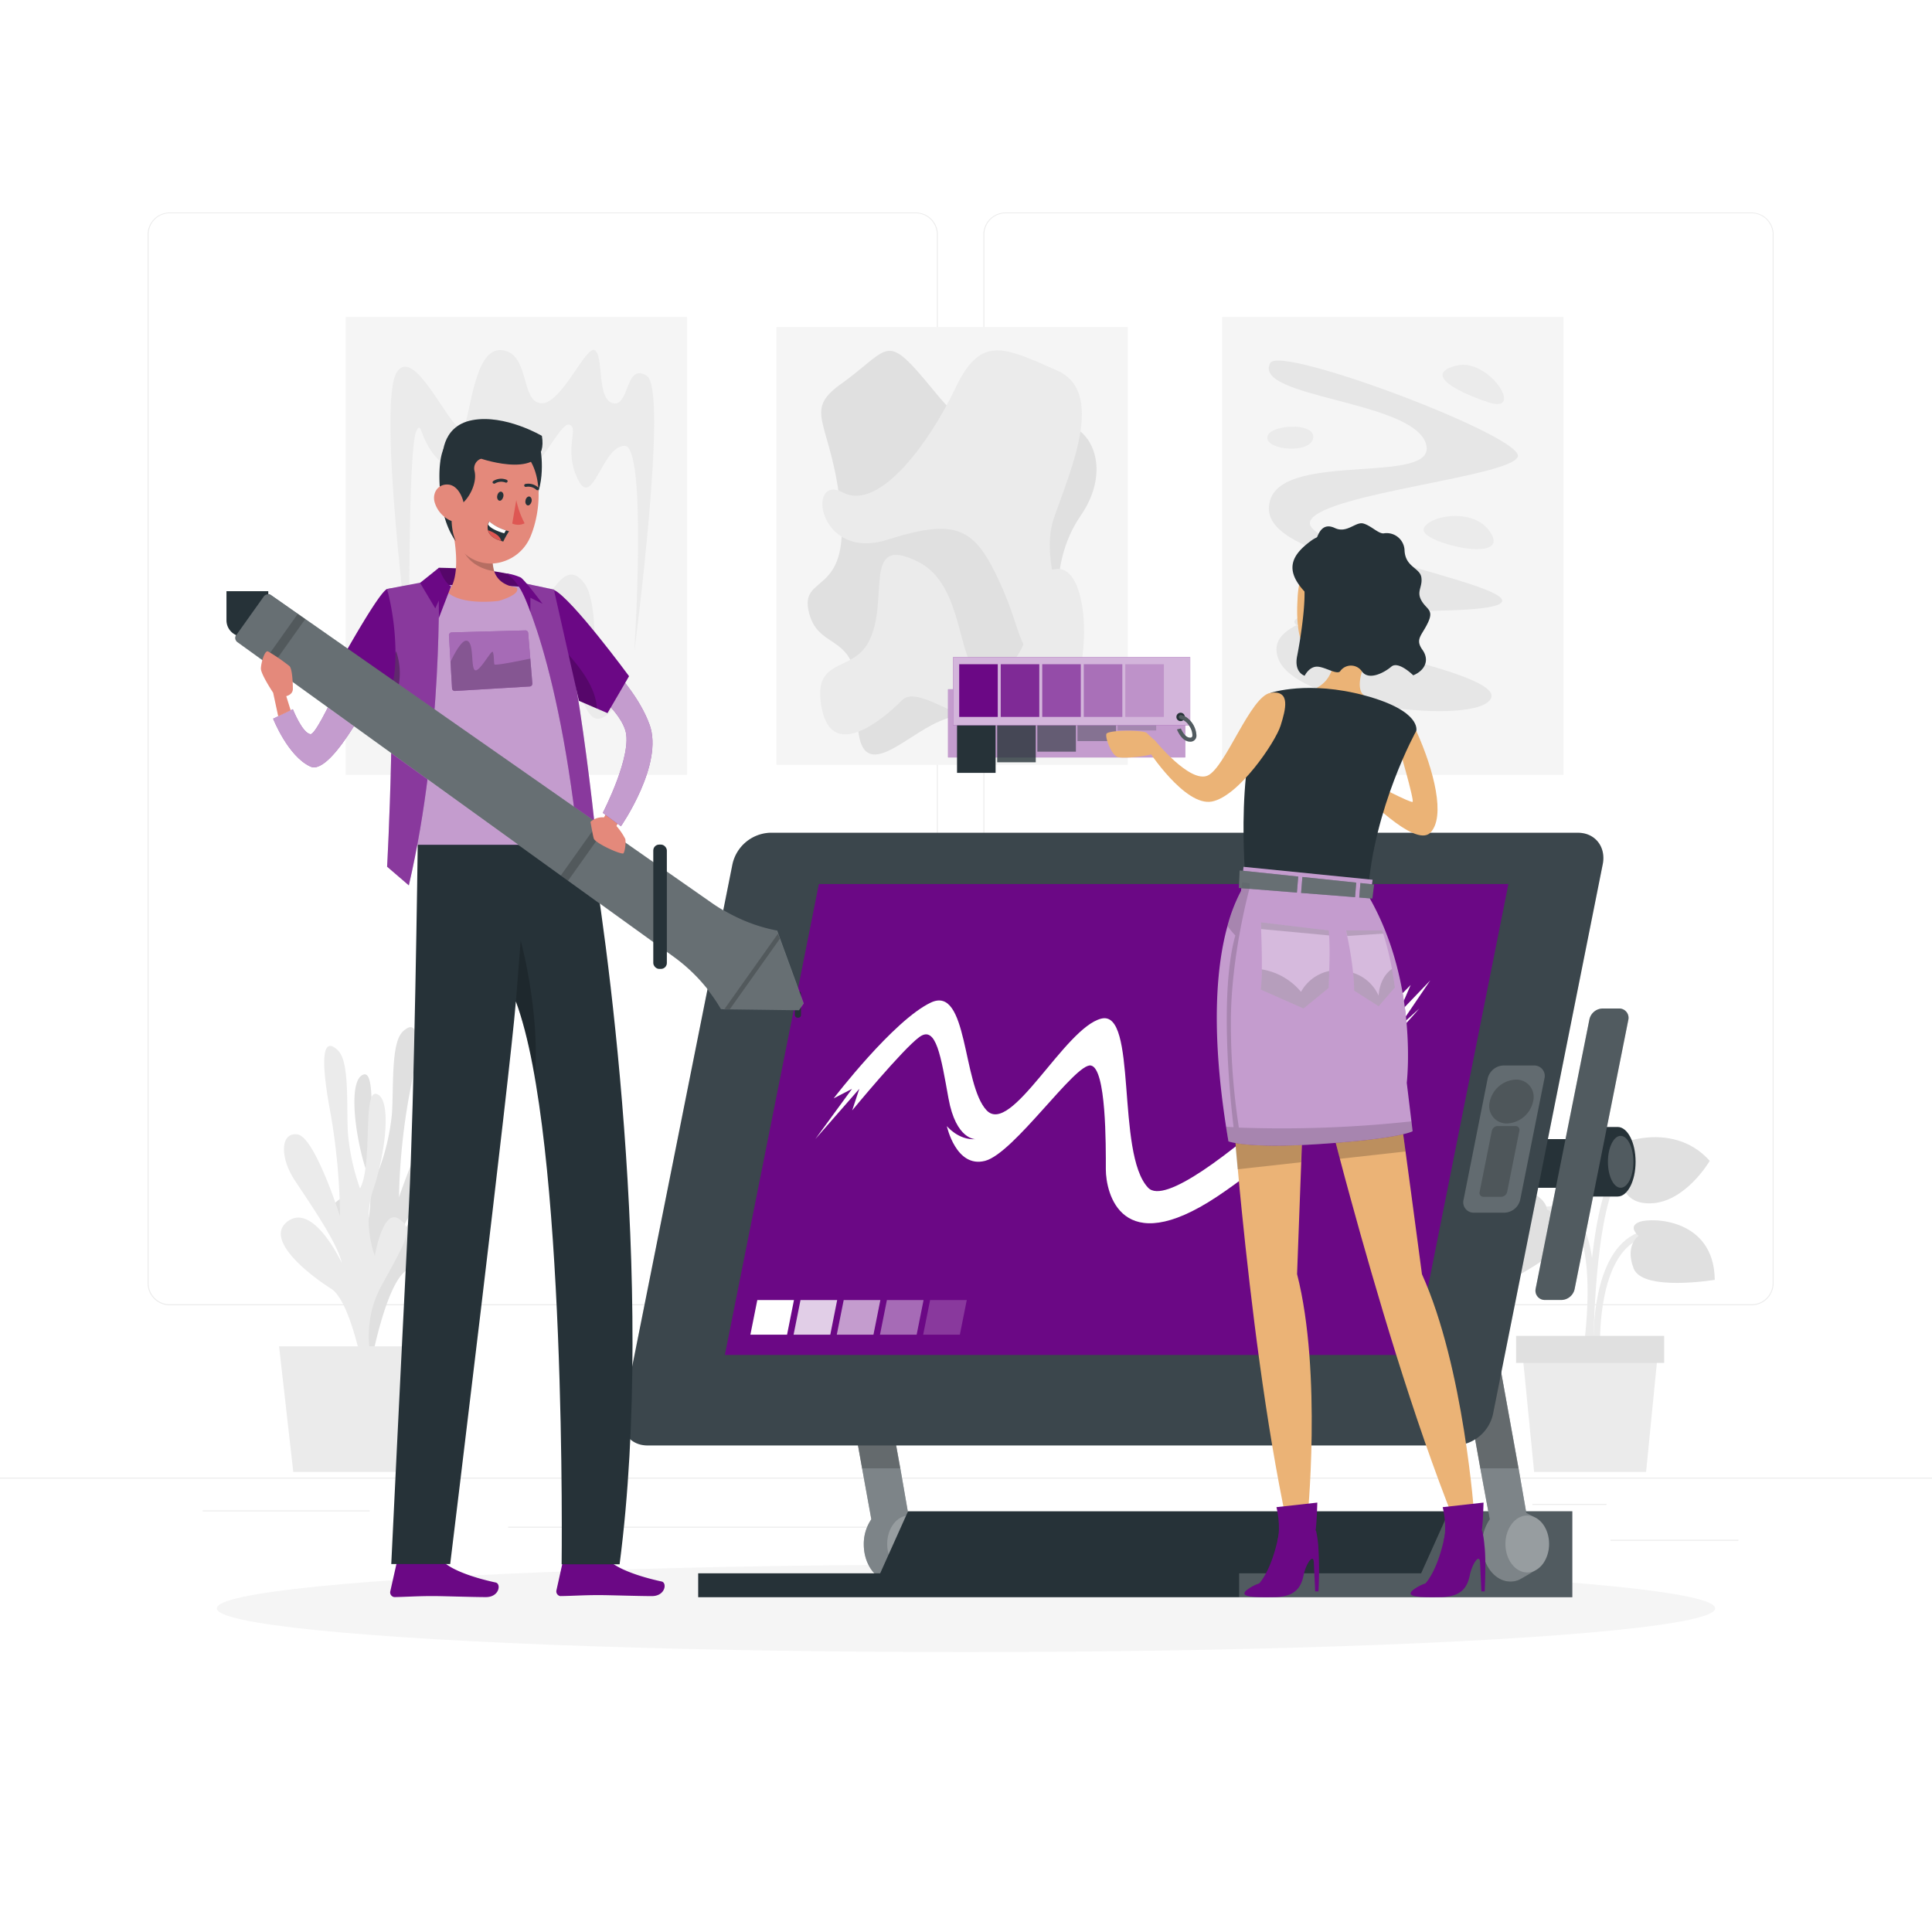 <svg class="animated" id="freepik_stories-design-team" xmlns="http://www.w3.org/2000/svg" viewBox="0 0 500 500" version="1.1" xmlns:xlink="http://www.w3.org/1999/xlink" xmlns:svgjs="http://svgjs.com/svgjs"><style>svg#freepik_stories-design-team:not(.animated) .animable {opacity: 0;}svg#freepik_stories-design-team.animated #freepik--background-complete--inject-1 {animation: 1s 1 forwards cubic-bezier(.36,-0.01,.5,1.38) fadeIn;animation-delay: 0s;}svg#freepik_stories-design-team.animated #freepik--Shadow--inject-1 {animation: 1s 1 forwards cubic-bezier(.36,-0.01,.5,1.38) zoomOut;animation-delay: 0s;}svg#freepik_stories-design-team.animated #freepik--Device--inject-1 {animation: 1s 1 forwards cubic-bezier(.36,-0.01,.5,1.38) slideDown;animation-delay: 0s;}svg#freepik_stories-design-team.animated #freepik--character-2--inject-1 {animation: 1s 1 forwards cubic-bezier(.36,-0.01,.5,1.38) fadeIn;animation-delay: 0s;}svg#freepik_stories-design-team.animated #freepik--character-1--inject-1 {animation: 1s 1 forwards cubic-bezier(.36,-0.01,.5,1.38) slideUp;animation-delay: 0s;}            @keyframes fadeIn {                0% {                    opacity: 0;                }                100% {                    opacity: 1;                }            }                    @keyframes zoomOut {                0% {                    opacity: 0;                    transform: scale(1.5);                }                100% {                    opacity: 1;                    transform: scale(1);                }            }                    @keyframes slideDown {                0% {                    opacity: 0;                    transform: translateY(-30px);                }                100% {                    opacity: 1;                    transform: translateY(0);                }            }                    @keyframes slideUp {                0% {                    opacity: 0;                    transform: translateY(30px);                }                100% {                    opacity: 1;                    transform: inherit;                }            }        </style><g id="freepik--background-complete--inject-1" class="animable" style="transform-origin: 250px 228.23px;"><rect y="382.4" width="500" height="0.25" style="fill: rgb(235, 235, 235); transform-origin: 250px 382.525px;" id="elnqk65ogwwn7" class="animable"></rect><rect x="416.78" y="398.49" width="33.12" height="0.25" style="fill: rgb(235, 235, 235); transform-origin: 433.34px 398.615px;" id="elnlwhdjz5bg" class="animable"></rect><rect x="322.53" y="401.21" width="8.69" height="0.25" style="fill: rgb(235, 235, 235); transform-origin: 326.875px 401.335px;" id="el55uz40jbo4h" class="animable"></rect><rect x="396.59" y="389.21" width="19.19" height="0.25" style="fill: rgb(235, 235, 235); transform-origin: 406.185px 389.335px;" id="el47viiugzt6w" class="animable"></rect><rect x="52.46" y="390.89" width="43.19" height="0.25" style="fill: rgb(235, 235, 235); transform-origin: 74.055px 391.015px;" id="eltvxcp52eyvd" class="animable"></rect><rect x="104.56" y="390.89" width="6.33" height="0.25" style="fill: rgb(235, 235, 235); transform-origin: 107.725px 391.015px;" id="elmlzrx5fddx" class="animable"></rect><rect x="131.47" y="395.11" width="93.68" height="0.25" style="fill: rgb(235, 235, 235); transform-origin: 178.31px 395.235px;" id="el48woe4z5rr2" class="animable"></rect><path d="M237,337.8H43.91a5.71,5.71,0,0,1-5.7-5.71V60.66A5.71,5.71,0,0,1,43.91,55H237a5.71,5.71,0,0,1,5.71,5.71V332.09A5.71,5.71,0,0,1,237,337.8ZM43.91,55.2a5.46,5.46,0,0,0-5.45,5.46V332.09a5.46,5.46,0,0,0,5.45,5.46H237a5.47,5.47,0,0,0,5.46-5.46V60.66A5.47,5.47,0,0,0,237,55.2Z" style="fill: rgb(235, 235, 235); transform-origin: 140.46px 196.4px;" id="elvp2stjd256r" class="animable"></path><path d="M453.31,337.8H260.21a5.72,5.72,0,0,1-5.71-5.71V60.66A5.72,5.72,0,0,1,260.21,55h193.1A5.71,5.71,0,0,1,459,60.66V332.09A5.71,5.71,0,0,1,453.31,337.8ZM260.21,55.2a5.47,5.47,0,0,0-5.46,5.46V332.09a5.47,5.47,0,0,0,5.46,5.46h193.1a5.47,5.47,0,0,0,5.46-5.46V60.66a5.47,5.47,0,0,0-5.46-5.46Z" style="fill: rgb(235, 235, 235); transform-origin: 356.75px 196.4px;" id="elx0utlnpzxyj" class="animable"></path><rect x="200.95" y="84.62" width="90.9" height="113.34" style="fill: rgb(245, 245, 245); transform-origin: 246.4px 141.29px;" id="el1c2qh56t885" class="animable"></rect><path d="M217.6,99.41c11.45-8.2,11.48-12.7,19.68-3.51s13.91,20.31,28.79,14.51,23.17,9.21,13.64,23-6,32.69,0,41.72,3.22,21.2-6.4,14.39-22.64-6.8-31.95-2-20.2,16.67-19.37-4.08-9.84-14.25-12.59-24.74,10.52-3.84,8.2-26.82S207.45,106.69,217.6,99.41Z" style="fill: rgb(224, 224, 224); transform-origin: 246.401px 143.035px;" id="elva2ro08asxm" class="animable"></path><path d="M273.6,95.9c-13.92-6.17-19.82-9.21-26.34,4.54s-19.66,32.05-29.14,27-6.61,18,11.6,12.22,22.6-2.86,29,11,4.89,21.6,12.62,16.54-2.94-20.64,1.44-33.22S286.1,101.44,273.6,95.9Z" style="fill: rgb(235, 235, 235); transform-origin: 246.405px 129.723px;" id="elzee7gc18da" class="animable"></path><path d="M224.82,166.09c5.61-10.77-2-28,12.68-20.76s8.53,35,21.15,28.42,4.07-25.57,14.84-26.5,9.6,41.43-6.11,42.29-29.27-13.09-34-8.27-17.93,15.84-20.67,2.19S220.5,174.35,224.82,166.09Z" style="fill: rgb(235, 235, 235); transform-origin: 246.407px 166.829px;" id="ely8u48mnuiul" class="animable"></path><g id="el2jaza7jiq4u"><rect x="316.28" y="82.04" width="88.34" height="118.49" style="fill: rgb(245, 245, 245); transform-origin: 360.45px 141.285px; transform: rotate(180deg);" class="animable" id="ell7r01a56tp"></rect></g><path d="M328.75,93.94c2.55-4.74,65.76,19.09,64.06,24.24s-49.39,9.42-53.59,16.39,50.51,16.26,49.52,21S336,156.09,335,160.8s54.54,12.89,50.84,20-49.81,2-54.88-10,22.84-11.18,23.64-19.13-29.75-9.5-25.87-22.27,44-3.56,40.26-14.7S323.91,102.91,328.75,93.94Z" style="fill: rgb(230, 230, 230); transform-origin: 360.6px 138.684px;" id="ely9v5sgl7otb" class="animable"></path><path d="M377.1,94.58c8.25-1.94,17.78,12.81,8,9.51S368.85,96.51,377.1,94.58Z" style="fill: rgb(235, 235, 235); transform-origin: 381.286px 99.488px;" id="eln0op5yjmxt" class="animable"></path><path d="M339.87,113.23c.41-4.11-11.76-3.38-11.9,0S339.44,117.52,339.87,113.23Z" style="fill: rgb(235, 235, 235); transform-origin: 333.924px 113.265px;" id="elq6f254pympc" class="animable"></path><path d="M385.86,138c-4.46-7.35-17.57-4.17-17.43-.78S390.67,145.91,385.86,138Z" style="fill: rgb(235, 235, 235); transform-origin: 377.487px 137.829px;" id="elveo93cpwgm" class="animable"></path><rect x="89.47" y="82.04" width="88.34" height="118.49" style="fill: rgb(245, 245, 245); transform-origin: 133.64px 141.285px;" id="el83hy5wzy8ib" class="animable"></rect><path d="M105.91,168.55S97.57,104,102.72,96.27s15.73,20.19,17.63,13.65,3.1-20.46,9.93-19.25,4.43,13.22,9.71,13.69S151.72,89,154,90.67s.37,12.75,4.68,13.69,3.13-10.75,8.75-7.06-3.26,71.25-3.26,71.25,3.37-53.18-2.5-53.18-8.26,16.51-12.1,8.73.4-13.39-2.19-14.18-8,13.14-12,11.21-2.33-9.94-5.09-11.21,7.73,19-7.58,14.35-12.84-17.26-15-12.6S105.91,168.55,105.91,168.55Z" style="fill: rgb(235, 235, 235); transform-origin: 135.167px 129.548px;" id="el2mq7uvzaukq" class="animable"></path><path d="M151.22,150.92c-6-7.92-9.78,7.42-16.58,12.47s-4.38-18.64-13.15-13.09-2.52,19.89-8.33,24.22-4.84,19.86,1.68,11.92,6.4-28.9,11.31-15.54,7.06,26.39,11.38,14.84.52-29.18,6.91-19.11,6.54,23.66,12.94,18.12-3.82-9.09-3.57-15.22S153.75,154.27,151.22,150.92Z" style="fill: rgb(235, 235, 235); transform-origin: 134.407px 169.444px;" id="elffxivj5nxqf" class="animable"></path><path d="M411.56,348.59c.15-1,3.65-25.17-3.36-33.51a7.59,7.59,0,0,0-5.82-2.87c-14.15-.33-16.09,11-16.11,11.15l1.67.26c.07-.41,1.75-10,14.4-9.72a5.93,5.93,0,0,1,4.57,2.27c6.53,7.76,3,31.93,3,32.17Z" style="fill: rgb(235, 235, 235); transform-origin: 399.418px 330.396px;" id="el5kjyfbfssrl" class="animable"></path><path d="M412.42,347.49l1.68-.06c0-.22-.56-22.24,10.3-26.8,10.63-4.45,15.42,4.71,15.62,5.1l1.51-.76c-.06-.11-5.67-11-17.79-5.89C411.82,324.08,412.39,346.53,412.42,347.49Z" style="fill: rgb(235, 235, 235); transform-origin: 426.969px 332.603px;" id="elg7gv47lrzm" class="animable"></path><path d="M412.37,349.22c0-.35.1-35.19,6.89-45.38,6.52-9.78,17-5.18,17.49-5l.7-1.53c-.13-.06-12.27-5.42-19.59,5.57-7.08,10.61-7.18,44.86-7.18,46.32Z" style="fill: rgb(235, 235, 235); transform-origin: 424.065px 322.585px;" id="eltzzpk0ov1ka" class="animable"></path><path d="M400.35,313.05s6.18,2.28,4.35,7.66-21.38,14.23-21.38,14.23-8.18-7.51-.67-19.7S400.19,309.2,400.35,313.05Z" style="fill: rgb(224, 224, 224); transform-origin: 392.258px 321.491px;" id="elyflo853gxa" class="animable"></path><path d="M419.57,302s-4.39-.47-4-3.14,17.06-9.55,26.91,1.57c0,0-6.31,10.84-15.43,11S419.57,302,419.57,302Z" style="fill: rgb(224, 224, 224); transform-origin: 429.013px 302.865px;" id="elxvnvdo6mzqa" class="animable"></path><path d="M424.07,319.86s-3-2.45.24-3.64,19.3-.86,19.47,15c0,0-18.68,3.1-21-2.95S424.07,319.86,424.07,319.86Z" style="fill: rgb(224, 224, 224); transform-origin: 432.891px 323.907px;" id="elc0t8bewlxfv" class="animable"></path><polygon points="397.03 380.94 426.01 380.94 429.14 349.22 393.91 349.22 397.03 380.94" style="fill: rgb(235, 235, 235); transform-origin: 411.525px 365.08px;" id="el95so1uj0o4h" class="animable"></polygon><g id="el1cu57knj35ej"><rect x="392.36" y="345.72" width="38.32" height="7" style="fill: rgb(224, 224, 224); transform-origin: 411.52px 349.22px; transform: rotate(180deg);" class="animable" id="elnl2zm3gfj8"></rect></g><path d="M93.13,352.22s5.65-12.33-.8-24.48-8.33-15-4.21-17.5,6,9.72,6,9.72,3.47-8.4.6-17.19-4.66-23.11-.74-24.65.74,17.86,4.14,24.48a57.1,57.1,0,0,0,3.32-14.43c.46-7.06-.27-18.33,2.82-21.22s5.07-.89,2,14.69a163.44,163.44,0,0,0-3,28.25s6.7-20.44,11.2-21,4.5,6,.64,11.76-11.27,16-12.49,21.32c0,0,7.36-15.38,14-10.66s-5.77,14-11.28,17.36S96,353,96,353Z" style="fill: rgb(224, 224, 224); transform-origin: 102.226px 309.417px;" id="elloj1hhpbxr" class="animable"></path><path d="M97.59,357.27s-5.5-12.41,1.1-24.46,8.51-14.89,4.42-17.44S97,325,97,325s-3.36-8.45-.39-17.2,4.93-23,1-24.63-1,17.85-4.43,24.41a57.22,57.22,0,0,1-3.15-14.47c-.38-7.07.48-18.33-2.57-21.27s-5-1-2.21,14.66A163.35,163.35,0,0,1,88,314.79S81.5,294.26,77,293.59s-4.57,6-.79,11.76,11.09,16.19,12.24,21.5c0,0-7.17-15.49-13.84-10.88s5.59,14.09,11.07,17.53,9,24.54,9,24.54Z" style="fill: rgb(235, 235, 235); transform-origin: 88.965px 314.364px;" id="els59wek73zes" class="animable"></path><polygon points="72.22 348.42 117.67 348.42 113.99 380.94 75.9 380.94 72.22 348.42" style="fill: rgb(235, 235, 235); transform-origin: 94.945px 364.68px;" id="elk8i1fzlwky8" class="animable"></polygon></g><g id="freepik--Shadow--inject-1" class="animable" style="transform-origin: 250px 416.24px;"><ellipse id="freepik--path--inject-1" cx="250" cy="416.24" rx="193.89" ry="11.32" style="fill: rgb(245, 245, 245); transform-origin: 250px 416.24px;" class="animable"></ellipse></g><g id="freepik--Device--inject-1" class="animable" style="transform-origin: 292.142px 314.44px;"><path d="M240.91,399.58a9,9,0,0,1-1,4.15,6.24,6.24,0,0,1-2.53,2.67s-3.75,2.25-4.26,2.47l0,0h0a5.64,5.64,0,0,1-2.19.45c-4.08,0-7.38-4.31-7.38-9.63a11.31,11.31,0,0,1,1.95-6.5L223.11,380,217,345.81,203.8,272.53h9.84l13.17,73.28L233,380,235,391.51l2.06,1.1C239.31,393.6,240.91,396.34,240.91,399.58Z" style="fill: rgb(38, 50, 56); transform-origin: 222.355px 340.925px;" id="el5111oyrfab3" class="animable"></path><g id="eltbb42l2bj4a"><path d="M240.91,399.58a9,9,0,0,1-1,4.15,6.24,6.24,0,0,1-2.53,2.67s-3.75,2.25-4.26,2.47l0,0h0a5.64,5.64,0,0,1-2.19.45c-4.08,0-7.38-4.31-7.38-9.63a11.31,11.31,0,0,1,1.95-6.5L223.11,380,217,345.81,203.8,272.53h9.84l13.17,73.28L233,380,235,391.51l2.06,1.1C239.31,393.6,240.91,396.34,240.91,399.58Z" style="fill: rgb(255, 255, 255); opacity: 0.4; transform-origin: 222.355px 340.925px;" class="animable" id="ela5at2biusgr"></path></g><g id="els4f8j157x5s"><path d="M240.91,399.58c0,4.07-2.53,7.38-5.65,7.38s-5.66-3.31-5.66-7.38,2.53-7.38,5.66-7.38S240.91,395.5,240.91,399.58Z" style="fill: rgb(255, 255, 255); opacity: 0.2; transform-origin: 235.255px 399.58px;" class="animable" id="elcidh9ntldtg"></path></g><g id="elvz3n6sj4tzi"><polygon points="232.95 380 223.11 380 216.97 345.81 203.8 272.53 213.64 272.53 226.81 345.81 232.95 380" style="opacity: 0.2; isolation: isolate; transform-origin: 218.375px 326.265px;" class="animable" id="elqop7tgngigm"></polygon></g><rect x="367.31" y="294.8" width="44.07" height="12.6" style="fill: rgb(38, 50, 56); transform-origin: 389.345px 301.1px;" id="elvym2u8ywtg" class="animable"></rect><path d="M407.52,333.56l13.9-69.68a2.41,2.41,0,0,0-2.36-2.88h-4.23a3.57,3.57,0,0,0-3.5,2.87l-13.91,69.68a2.41,2.41,0,0,0,2.36,2.88H404A3.57,3.57,0,0,0,407.52,333.56Z" style="fill: rgb(38, 50, 56); transform-origin: 409.42px 298.715px;" id="elmdchiti8pj" class="animable"></path><path d="M418.65,291.66h-8.54c-2.57,0-4.64,4-4.64,9s2.07,9,4.64,9h8.54c2.56,0,4.64-4,4.64-9S421.21,291.66,418.65,291.66Z" style="fill: rgb(38, 50, 56); transform-origin: 414.38px 300.66px;" id="elm8knebz5l3" class="animable"></path><g id="elrubi9tlu4i"><path d="M422.72,300.68c0,3.71-1.47,6.71-3.29,6.71s-3.3-3-3.3-6.71,1.48-6.72,3.3-6.72S422.72,297,422.72,300.68Z" style="fill: rgb(255, 255, 255); opacity: 0.2; transform-origin: 419.425px 300.675px;" class="animable" id="elcnatvgbanhu"></path></g><g id="elkzv7mt70rfj"><path d="M407.52,333.56l13.9-69.68a2.41,2.41,0,0,0-2.36-2.88h-4.23a3.57,3.57,0,0,0-3.5,2.87l-13.91,69.68a2.41,2.41,0,0,0,2.36,2.88H404A3.57,3.57,0,0,0,407.52,333.56Z" style="fill: rgb(255, 255, 255); opacity: 0.2; transform-origin: 409.42px 298.715px;" class="animable" id="elwnqkti1osmq"></path></g><polygon points="406.91 391.12 406.91 413.36 180.69 413.36 180.69 407.17 227.79 407.17 235 391.12 406.91 391.12" style="fill: rgb(38, 50, 56); transform-origin: 293.8px 402.24px;" id="el81rw1yj5npv" class="animable"></polygon><g id="eloydhlot6sug"><polygon points="406.91 391.12 406.91 413.36 320.69 413.36 320.69 407.17 367.79 407.17 375 391.12 406.91 391.12" style="fill: rgb(255, 255, 255); opacity: 0.2; transform-origin: 363.8px 402.24px;" class="animable" id="el20iy5vuc88h"></polygon></g><path d="M400.91,399.58a9,9,0,0,1-1,4.15,6.24,6.24,0,0,1-2.53,2.67s-3.75,2.25-4.26,2.47l0,0h0a5.64,5.64,0,0,1-2.19.45c-4.08,0-7.38-4.31-7.38-9.63a11.31,11.31,0,0,1,2-6.5L383.11,380,377,345.81,363.8,272.53h9.84l13.17,73.28L393,380,395,391.51l2.06,1.1C399.31,393.6,400.91,396.34,400.91,399.58Z" style="fill: rgb(38, 50, 56); transform-origin: 382.355px 340.925px;" id="elxvuv703xiw" class="animable"></path><g id="el0hf0b763m6bi"><path d="M400.91,399.58a9,9,0,0,1-1,4.15,6.24,6.24,0,0,1-2.53,2.67s-3.75,2.25-4.26,2.47l0,0h0a5.64,5.64,0,0,1-2.19.45c-4.08,0-7.38-4.31-7.38-9.63a11.31,11.31,0,0,1,2-6.5L383.11,380,377,345.81,363.8,272.53h9.84l13.17,73.28L393,380,395,391.51l2.06,1.1C399.31,393.6,400.91,396.34,400.91,399.58Z" style="fill: rgb(255, 255, 255); opacity: 0.4; transform-origin: 382.355px 340.925px;" class="animable" id="elvxz7cxw534l"></path></g><g id="elfoahyozlxns"><path d="M400.91,399.58c0,4.07-2.53,7.38-5.65,7.38s-5.66-3.31-5.66-7.38,2.53-7.38,5.66-7.38S400.91,395.5,400.91,399.58Z" style="fill: rgb(255, 255, 255); opacity: 0.2; transform-origin: 395.255px 399.58px;" class="animable" id="el7vbfi55dj0d"></path></g><g id="elkavfj9hzsha"><polygon points="392.95 380 383.11 380 376.97 345.81 363.8 272.53 373.64 272.53 386.81 345.81 392.95 380" style="opacity: 0.2; isolation: isolate; transform-origin: 378.375px 326.265px;" class="animable" id="el7sbhq7yjbfj"></polygon></g><path d="M376.73,374.08H167.56c-4.43,0-7.3-3.65-6.4-8.14l28.4-142.28a10.37,10.37,0,0,1,9.65-8.14H408.38c4.43,0,7.3,3.65,6.41,8.14l-28.4,142.28A10.38,10.38,0,0,1,376.73,374.08Z" style="fill: rgb(38, 50, 56); transform-origin: 287.973px 294.8px;" id="eleb02ihs5j1v" class="animable"></path><g id="el4yjsk4h85fe"><path d="M376.73,374.08H167.56c-4.43,0-7.3-3.65-6.4-8.14l28.4-142.28a10.37,10.37,0,0,1,9.65-8.14H408.38c4.43,0,7.3,3.65,6.41,8.14l-28.4,142.28A10.38,10.38,0,0,1,376.73,374.08Z" style="fill: rgb(255, 255, 255); opacity: 0.1; transform-origin: 287.973px 294.8px;" class="animable" id="el4pbqj9ig8sx"></path></g><polygon points="366.05 350.67 187.59 350.67 211.92 228.79 390.37 228.79 366.05 350.67" style="fill: #6B0885; transform-origin: 288.98px 289.73px;" id="elmgdvlybmi99" class="animable"></polygon><g id="ele7ompottrg"><path d="M389.37,313.84h-7.91a2.69,2.69,0,0,1-2.68-3.4L385,279.16a4.35,4.35,0,0,1,4-3.41H397a2.7,2.7,0,0,1,2.69,3.41l-6.25,31.28A4.33,4.33,0,0,1,389.37,313.84Z" style="fill: rgb(255, 255, 255); opacity: 0.2; transform-origin: 389.235px 294.795px;" class="animable" id="eluwefut89pfo"></path></g><g id="elzvmht4lxegp"><path d="M396.76,285.07a7.23,7.23,0,0,1-6.73,5.68,4.5,4.5,0,0,1-4.47-5.68,7.23,7.23,0,0,1,6.73-5.67A4.49,4.49,0,0,1,396.76,285.07Z" style="opacity: 0.2; isolation: isolate; transform-origin: 391.16px 285.075px;" class="animable" id="elkp1t44ovqj"></path></g><g id="ela57ytgr7h7v"><path d="M388.55,309.73h-4.62a1,1,0,0,1-1-1.27l3.15-15.77a1.61,1.61,0,0,1,1.5-1.27h4.62a1,1,0,0,1,1,1.27l-3.15,15.77A1.61,1.61,0,0,1,388.55,309.73Z" style="opacity: 0.2; isolation: isolate; transform-origin: 388.065px 300.575px;" class="animable" id="elc3ezhfj70rc"></path></g><path d="M215.75,284.26s15.49-20.24,25.16-24.8,8.09,21.17,14.42,27.89S275.51,266,285,263.62s3.71,34.94,12.14,43.77,67.94-52.48,67.94-52.48l-3.26,7.52,8.33-8.7L361.82,266l5.49-5s-27.64,32.33-52.41,48.73-28.71-1-28.71-7.12.14-26.19-3.89-26.86-19.85,22.73-27.37,24.68-9.89-9-9.89-9,3,3.71,7.43,3.38c0,0-5.05.21-7-10.54s-3.17-19.06-7.52-15.9-17.4,19-17.4,19l1.84-5.58L211,294.8l9.5-13Z" style="fill: rgb(255, 255, 255); transform-origin: 290.575px 285.156px;" id="elb30j4cg27zq" class="animable"></path><polygon points="203.69 345.41 194.2 345.41 195.99 336.45 205.48 336.45 203.69 345.41" style="fill: rgb(255, 255, 255); transform-origin: 199.84px 340.93px;" id="elp6gtzcez4zs" class="animable"></polygon><g id="elola9pm1zpam"><polygon points="214.88 345.41 205.38 345.41 207.17 336.45 216.66 336.45 214.88 345.41" style="fill: rgb(255, 255, 255); opacity: 0.8; transform-origin: 211.02px 340.93px;" class="animable" id="elt578gdbrke8"></polygon></g><g id="elrm6mspgw4ee"><polygon points="226.05 345.41 216.56 345.41 218.35 336.45 227.84 336.45 226.05 345.41" style="fill: rgb(255, 255, 255); opacity: 0.6; transform-origin: 222.2px 340.93px;" class="animable" id="el9yy5uzkqedi"></polygon></g><g id="elax3qn3le13j"><polygon points="237.23 345.41 227.74 345.41 229.53 336.45 239.02 336.45 237.23 345.41" style="fill: rgb(255, 255, 255); opacity: 0.4; transform-origin: 233.38px 340.93px;" class="animable" id="elvcrxfjjiyz"></polygon></g><g id="elm9azpj2pbxf"><polygon points="248.41 345.41 238.92 345.41 240.71 336.45 250.2 336.45 248.41 345.41" style="fill: rgb(255, 255, 255); opacity: 0.2; transform-origin: 244.56px 340.93px;" class="animable" id="eliihr1xdypmm"></polygon></g></g><g id="freepik--character-2--inject-1" class="animable" style="transform-origin: 314.264px 274.389px;"><g id="elxydklyurjue"><rect x="245.36" y="178.38" width="61.35" height="17.64" style="fill: #6B0885; transform-origin: 276.035px 187.2px; transform: rotate(-14.79deg);" class="animable" id="elk9inbfjj9m"></rect></g><g id="elcyx1y3uclq9"><rect x="245.36" y="178.38" width="61.35" height="17.64" style="fill: rgb(255, 255, 255); opacity: 0.6; isolation: isolate; transform-origin: 276.035px 187.2px; transform: rotate(-14.79deg);" class="animable" id="eliui7b3342id"></rect></g><g id="eljyfmkx06il"><rect x="247.68" y="186.38" width="9.98" height="13.64" style="fill: rgb(38, 50, 56); transform-origin: 252.67px 193.2px; transform: rotate(-15.005deg);" class="animable" id="elu538uv3ud7"></rect></g><g id="elypukrr3vh6"><rect x="258.07" y="183.64" width="9.98" height="13.64" style="fill: rgb(38, 50, 56); opacity: 0.8; transform-origin: 263.06px 190.46px; transform: rotate(-14.79deg);" class="animable" id="elsqto5jixt9"></rect></g><g id="elblzz17wting"><rect x="268.46" y="180.89" width="9.98" height="13.64" style="fill: rgb(38, 50, 56); opacity: 0.6; transform-origin: 273.45px 187.71px; transform: rotate(-15.005deg);" class="animable" id="elowrlrh2f0j"></rect></g><g id="elkarbeti4qjc"><rect x="278.85" y="178.15" width="9.98" height="13.64" style="fill: rgb(38, 50, 56); opacity: 0.4; transform-origin: 283.84px 184.97px; transform: rotate(-14.79deg);" class="animable" id="eljds05i4edl"></rect></g><g id="elu21pvm77bmh"><rect x="289.24" y="175.41" width="9.98" height="13.64" style="fill: rgb(38, 50, 56); opacity: 0.2; transform-origin: 294.23px 182.23px; transform: rotate(-15.005deg);" class="animable" id="elysztp81y66h"></rect></g><rect x="246.67" y="170.07" width="61.35" height="17.64" style="fill: #6B0885; transform-origin: 277.345px 178.89px;" id="elldzj32fqfn" class="animable"></rect><g id="el34c32qae8xh"><rect x="246.67" y="170.07" width="61.35" height="17.64" style="fill: rgb(255, 255, 255); opacity: 0.7; isolation: isolate; transform-origin: 277.345px 178.89px;" class="animable" id="elokpcykw5no"></rect></g><rect x="248.24" y="171.9" width="9.98" height="13.64" style="fill: #6B0885; transform-origin: 253.23px 178.72px;" id="el2mixhrfg6bo" class="animable"></rect><g id="elx5zo2s0vli"><rect x="258.99" y="171.9" width="9.98" height="13.64" style="fill: #6B0885; opacity: 0.8; transform-origin: 263.98px 178.72px;" class="animable" id="el0yye64bf66d"></rect></g><g id="eleik4d2aikt"><rect x="269.73" y="171.9" width="9.98" height="13.64" style="fill: #6B0885; opacity: 0.6; transform-origin: 274.72px 178.72px;" class="animable" id="el8pnnljp8n7"></rect></g><g id="elcakgvx0i4rq"><rect x="280.48" y="171.9" width="9.98" height="13.64" style="fill: #6B0885; opacity: 0.4; transform-origin: 285.47px 178.72px;" class="animable" id="eltsnyxetil1m"></rect></g><g id="elmdr3q8pzsj"><rect x="291.23" y="171.9" width="9.98" height="13.64" style="fill: #6B0885; opacity: 0.2; transform-origin: 296.22px 178.72px;" class="animable" id="el3wk0naao75c"></rect></g><circle cx="305.54" cy="185.54" r="1.09" style="fill: rgb(38, 50, 56); transform-origin: 305.54px 185.54px;" id="eljp5y26384s" class="animable"></circle><path d="M309.64,190.39a1.54,1.54,0,0,1-1.62,1.55h0c-1.7,0-2.81-1.73-3.42-3.15l1-.26c.53,1.18,1.35,2.38,2.41,2.38h0c.33,0,.56-.1.59-.6a4.41,4.41,0,0,0-.77-2.37,3.89,3.89,0,0,0-2.38-1.89.51.51,0,0,1,.17-1,3.87,3.87,0,0,1,1.79.86A6.1,6.1,0,0,1,309.64,190.39Z" style="fill: rgb(38, 50, 56); transform-origin: 307.12px 188.496px;" id="elhs1zgzyttv" class="animable"></path><g id="elu06udi5x9w"><g style="opacity: 0.2; isolation: isolate; transform-origin: 307.12px 188.496px;" class="animable" id="elclfdp8vhnj8"><path d="M309.64,190.39a1.54,1.54,0,0,1-1.62,1.55h0c-1.7,0-2.81-1.73-3.42-3.15l1-.26c.53,1.18,1.35,2.38,2.41,2.38h0c.33,0,.56-.1.59-.6a4.41,4.41,0,0,0-.77-2.37,3.89,3.89,0,0,0-2.38-1.89.51.51,0,0,1,.17-1,3.87,3.87,0,0,1,1.79.86A6.1,6.1,0,0,1,309.64,190.39Z" style="fill: rgb(255, 255, 255); transform-origin: 307.12px 188.496px;" id="elwyouo4bu0c" class="animable"></path></g></g><path d="M366.53,189.15c4.58,10.11,7.68,22.32,3.62,26.37s-18.07-10.7-18.07-10.7l3.15-2.13s9.84,5.18,10.35,4.83-3.76-14.94-3.76-14.94Z" style="fill: rgb(235, 179, 118); transform-origin: 362.057px 202.687px;" id="eleglyuztphmf" class="animable"></path><path d="M298.88,191.6a24.16,24.16,0,0,1-2.06-1.87c-.86-.9-10.05-.81-10.47.18s1.34,5.51,2.87,6,8-.21,9.08-.86S298.88,191.6,298.88,191.6Z" style="fill: rgb(235, 179, 118); transform-origin: 292.641px 192.591px;" id="eluclok4qd1l9" class="animable"></path><path d="M338.3,393.9,333,394c-5.43-25.48-9.26-57-11.65-80.81-.37-3.73-.72-7.26-1-10.56-.14-1.56-.28-3.07-.41-4.51-.64-7.16-1.08-12.83-1.34-16.33-.19-2.56-.29-4-.29-4h19.29l-.18,4.91-.6,16.23-.06,1.85-.4,10.71-.68,18.24C342.25,355.42,338.3,393.9,338.3,393.9Z" style="fill: rgb(235, 179, 118); transform-origin: 328.894px 335.895px;" id="elmgxhh0nr0xb" class="animable"></path><path d="M381.57,392.53l-5.25,1c-10.52-26.29-20.4-60-26.83-83.49-1-3.64-1.91-7-2.73-10.14,0-.16-.07-.31-.12-.46-1.62-6.14-2.86-11-3.64-14.14l-.93-3.76,19-3.28,1.07,8L363.75,298l.31,2.3,1.08,8L368,329.76C378.92,353.94,381.57,392.53,381.57,392.53Z" style="fill: rgb(235, 179, 118); transform-origin: 361.82px 335.895px;" id="elh53cv0vvazt" class="animable"></path><g id="elc6nzcjxi4nb"><path d="M363.75,298l-17,1.9c0-.16-.07-.31-.12-.46-1.62-6.14-2.86-11-3.64-14.14l19.16.95Z" style="opacity: 0.2; isolation: isolate; transform-origin: 353.37px 292.6px;" class="animable" id="el3i1cawun4ao"></path></g><g id="el0x5gah973ko"><path d="M337.37,282.71l-.6,16.23-.06,1.85-16.41,1.82c-.14-1.56-.28-3.07-.41-4.51-.64-7.16-1.08-12.83-1.34-16.33Z" style="opacity: 0.2; isolation: isolate; transform-origin: 327.96px 292.19px;" class="animable" id="elnlbxo78o00i"></path></g><path d="M322.53,411.61a10.76,10.76,0,0,1,3.34-1.82h0s3.64-3.6,5.39-14.46l4.76-1.24a4.05,4.05,0,0,1,4.32,1.69,2.06,2.06,0,0,1,.31.63,29.84,29.84,0,0,1,.51,3.52,99.37,99.37,0,0,1,.06,11.92h-.86l-.34-7.48c-.12-2.54-2.07.44-2.63,3.18s-1.73,5.64-7.3,5.78C323.59,413.46,320.89,413.2,322.53,411.61Z" style="fill: #6B0885; transform-origin: 331.716px 403.668px;" id="el7wkt21xitxs" class="animable"></path><path d="M340.51,395.87c.31-2.54.41-7,.41-7l-10.57,1.18s1.28,5,.22,8.79C335.9,397.48,340.51,395.87,340.51,395.87Z" style="fill: #6B0885; transform-origin: 335.635px 393.855px;" id="elep51bqrxkw" class="animable"></path><path d="M365.55,411.61a10.65,10.65,0,0,1,3.34-1.82h0s3.64-3.6,5.39-14.46l4.75-1.24a4.06,4.06,0,0,1,4.33,1.69,2,2,0,0,1,.3.63,26.19,26.19,0,0,1,.51,3.52c.48,3.68.07,11.92.07,11.92h-.86l-.34-7.48c-.13-2.54-2.07.44-2.63,3.18s-1.74,5.64-7.31,5.78C366.61,413.46,363.91,413.2,365.55,411.61Z" style="fill: #6B0885; transform-origin: 374.742px 403.668px;" id="el2fh74bricnh" class="animable"></path><path d="M383.53,395.87c.31-2.54.41-7,.41-7l-10.57,1.18s1.28,5,.22,8.79C378.92,397.48,383.53,395.87,383.53,395.87Z" style="fill: #6B0885; transform-origin: 378.655px 393.855px;" id="elmnyiogwo3nn" class="animable"></path><path d="M352.33,168.93a1.6,1.6,0,0,1-.25.18,11.61,11.61,0,0,1-4.08,2c-4.32,1-7.27.41-9.2-1.55h0c-2.69-2.93-3.37-8.12-3-14.39a23.61,23.61,0,0,1,1.37-7.31s0-.09,0-.11.07-.19.11-.27a8.57,8.57,0,0,1,6.28-5.22,17.65,17.65,0,0,1,3.7-.41C359.5,141.72,361.69,162,352.33,168.93Z" style="fill: rgb(235, 179, 118); transform-origin: 346.915px 156.719px;" id="el3k2j4whc8oe" class="animable"></path><g id="el27y0suoyfm7"><path d="M352.08,169.11a11.32,11.32,0,0,1-4.08,1.83c-4.32,1-7.27.26-9.2-1.72a12.17,12.17,0,0,0,7.75-.64C348.3,167.78,350.24,168.19,352.08,169.11Z" style="opacity: 0.2; isolation: isolate; transform-origin: 345.44px 169.769px;" class="animable" id="elp1pxoi7ana8"></path></g><path d="M353.32,180.14c.75,3.48-3.75,4.9-3.75,4.9-7.37-3.15-8.73-7.07-8.73-7.07,6.14-3.2,4.36-12.27,4.36-12.27l1.25.62,8.78,1.71s-2.44,4.68-2.76,5.74c0,0,0,0,0,0C350.81,179.37,353.32,180.14,353.32,180.14Z" style="fill: rgb(235, 179, 118); transform-origin: 348.035px 175.37px;" id="eljalkfu8mp1" class="animable"></path><path d="M337.17,147.78s-.68,8.56,7.44,12.24c0,0,3.48,8.9,8.62,9,7,.18,13.15-9.78,10.73-19.91C360.82,136,340.9,134.91,337.17,147.78Z" style="fill: rgb(38, 50, 56); transform-origin: 350.826px 153.852px;" id="elwrfxidpyamd" class="animable"></path><path d="M340.5,157.56c0-1.33,1.08-3.58,3.15-3.27s3.34,5.61-1.94,6.79C341,161.25,340.49,160.35,340.5,157.56Z" style="fill: rgb(235, 179, 118); transform-origin: 342.971px 157.68px;" id="el65o3vmqwk6x" class="animable"></path><path d="M352.08,138.68s-8.17-2.07-12.69,1.21c-5.27,3.84-7.27,7.81-1,14,0,0,13.72-4.45,18.28-3.5a49.47,49.47,0,0,1,7.83,2.27C365.43,143.57,356.64,136.82,352.08,138.68Z" style="fill: rgb(38, 50, 56); transform-origin: 349.53px 145.963px;" id="elnvqhdt0hygb" class="animable"></path><path d="M340.84,139.07c.51-1.22,1.55-3.87,4.64-2.41s5.36-1.71,7.34-1.18,4,2.74,5.31,2.55a4.63,4.63,0,0,1,5.37,4.49c.24,4.27,4,4.43,4.35,6.93s-1.32,3.56,0,5.94,3.3,2.33,1.72,5.71-3.43,4.27-1.45,7.06.52,5.43-2.38,6.61c0,0-3.82-3.82-5.67-2.24s-5.84,3.67-7.6,1.24a3.42,3.42,0,0,0-5.55-.18c-.69,1.31-4-1.06-6.08-1.06s-3.19,2.35-3.19,2.35-2.82-.77-1.95-5.11,2.8-16.49,1.45-19.92S340.84,139.07,340.84,139.07Z" style="fill: rgb(38, 50, 56); transform-origin: 352.844px 155.15px;" id="eluh0sthwyoh" class="animable"></path><path d="M328.87,179.3s9.75-3.28,24.45.72,13.21,9.13,13.21,9.13-11.1,19.9-12.56,42.45l-31.56-3.07S318.93,192.84,328.87,179.3Z" style="fill: rgb(38, 50, 56); transform-origin: 344.196px 204.817px;" id="eldt69cjd9cxv" class="animable"></path><path d="M321.19,230.57h0l.63-6.21,33.41,3.35-.7,4.87h0c12.58,22.28,9.54,47.68,9.54,47.68l1.52,12.5s-3.15,1.95-24.32,3.33c-18.61,1.22-23.34-.71-23.34-.71C311.33,256.72,317,238.32,321.19,230.57Z" style="fill: #6B0885; transform-origin: 340.25px 260.427px;" id="elfmqdj1wryg4" class="animable"></path><g id="elmabdhe71a7q"><path d="M365.58,292.76s-3.15,1.95-24.32,3.33c-18.61,1.22-23.34-.71-23.34-.71-.22-1.28-.42-2.53-.61-3.76-4-25.74-2.39-42,.35-51.93a42.89,42.89,0,0,1,3.53-9.12l.23-2.24.4-4,33.41,3.35-.7,4.87h0c12.58,22.28,9.54,47.68,9.54,47.68l1.2,9.9Z" style="fill: rgb(255, 255, 255); opacity: 0.6; isolation: isolate; transform-origin: 340.243px 260.412px;" class="animable" id="elm74aeg7ehxc"></path></g><polygon points="335.64 231 320.61 229.81 320.81 225.26 335.98 226.85 335.64 231" style="fill: rgb(38, 50, 56); transform-origin: 328.295px 228.13px;" id="eldgfv99ox3n" class="animable"></polygon><polygon points="350.69 232.19 336.72 231.09 337.06 226.96 350.99 228.42 350.69 232.19" style="fill: rgb(38, 50, 56); transform-origin: 343.855px 229.575px;" id="elhucdvqx34o" class="animable"></polygon><polygon points="352.07 228.53 355.62 228.91 355.17 232.55 351.77 232.28 352.07 228.53" style="fill: rgb(38, 50, 56); transform-origin: 353.695px 230.54px;" id="eldqu866rd4ek" class="animable"></polygon><g id="elti3kgmj60mj"><path d="M344,251.29c-.07,2.51-.16,4.41-.16,4.41l-6.49,5.3-11.07-4.9a45,45,0,0,0,.28-5.23c.05-3.75-.1-8.08-.2-10.43-.05-1.07-.08-1.73-.08-1.73l17.56,2.09c.05.37.09.81.12,1.29C344.16,244.59,344.11,248.35,344,251.29Z" style="fill: rgb(255, 255, 255); opacity: 0.3; isolation: isolate; transform-origin: 335.188px 249.855px;" class="animable" id="eljg2kn68wz9q"></path></g><g id="el0mnfg76nkd9"><path d="M361,255.57l-4.22,4.85-6.33-4.06a43,43,0,0,0-.27-4.59,93,93,0,0,0-1.53-9.55c-.19-.89-.31-1.42-.31-1.42h9.36c.09.27.19.54.27.82a72.7,72.7,0,0,1,2.27,9.14C360.74,253.58,361,255.57,361,255.57Z" style="fill: rgb(255, 255, 255); opacity: 0.3; isolation: isolate; transform-origin: 354.67px 250.61px;" class="animable" id="elec3uhwns45"></path></g><g id="elpqfdgn55u"><path d="M344,251.29c-.07,2.51-.16,4.41-.16,4.41l-6.49,5.3-11.07-4.9a45,45,0,0,0,.28-5.23,16.7,16.7,0,0,1,10.14,5.82A10.91,10.91,0,0,1,344,251.29Z" style="opacity: 0.15; isolation: isolate; transform-origin: 335.14px 255.935px;" class="animable" id="eluqudqvq49f"></path></g><g id="el32s72d8ga3w"><path d="M326.38,240.44c-.05-1.07-.08-1.73-.08-1.73l17.56,2.09c.05.37.09.81.12,1.29Z" style="opacity: 0.15; isolation: isolate; transform-origin: 335.14px 240.4px;" class="animable" id="elzt2hx5eni4l"></path></g><g id="elbl1r7834w6j"><path d="M358,241.62l-9.32.6c-.19-.89-.31-1.42-.31-1.42h9.36C357.77,241.07,357.87,241.34,358,241.62Z" style="opacity: 0.15; isolation: isolate; transform-origin: 353.185px 241.51px;" class="animable" id="elycva4nf613d"></path></g><g id="elkc0i695r4vi"><path d="M361,255.57l-4.22,4.85-6.33-4.06a43,43,0,0,0-.27-4.59,10.8,10.8,0,0,1,6.6,5.91s.1-4.63,3.46-6.92C360.74,253.58,361,255.57,361,255.57Z" style="opacity: 0.15; isolation: isolate; transform-origin: 355.59px 255.59px;" class="animable" id="eldcibft2nk2"></path></g><g id="elr4j4mibjc0o"><path d="M365.58,292.76s-3.15,1.95-24.32,3.33c-18.61,1.22-23.34-.71-23.34-.71-.22-1.28-.42-2.53-.61-3.76l1.94.09c-.94-7.91-3.68-34.84.45-49.62a21.85,21.85,0,0,1-2-2.4,42.89,42.89,0,0,1,3.53-9.12l.23-2.24a14,14,0,0,1,2,.3v1s-4.91,17.51-4.91,34.85a176,176,0,0,0,2.07,27.34,311.31,311.31,0,0,0,44.64-1.61Z" style="opacity: 0.15; isolation: isolate; transform-origin: 341.445px 262.412px;" class="animable" id="el57oyo32bews"></path></g><g id="eloyi2qpg0nko"><g style="opacity: 0.3; isolation: isolate; transform-origin: 338.115px 228.905px;" class="animable" id="elyckqnfbo7p"><polygon points="335.64 231 320.61 229.81 320.81 225.26 335.98 226.85 335.64 231" style="fill: rgb(255, 255, 255); transform-origin: 328.295px 228.13px;" id="el6cxsbgjb1uw" class="animable"></polygon><polygon points="350.69 232.19 336.72 231.09 337.06 226.96 350.99 228.42 350.69 232.19" style="fill: rgb(255, 255, 255); transform-origin: 343.855px 229.575px;" id="elzolumffs82" class="animable"></polygon><polygon points="352.07 228.53 355.62 228.91 355.17 232.55 351.77 232.28 352.07 228.53" style="fill: rgb(255, 255, 255); transform-origin: 353.695px 230.54px;" id="el2v0c4inpaa" class="animable"></polygon></g></g><path d="M298.88,191.6l-1.74,2.52s9.49,14.64,16.48,13.32,16.48-15.43,17.8-19.65,2.67-9.2-2.55-8.49-11.69,19.32-16.31,21.41S298.88,191.6,298.88,191.6Z" style="fill: rgb(235, 179, 118); transform-origin: 314.879px 193.378px;" id="elv7sqj0yi4z" class="animable"></path></g><g id="freepik--character-1--inject-1" class="animable" style="transform-origin: 132.945px 260.889px;"><g id="freepik--group--inject-1" class="animable" style="transform-origin: 132.945px 260.889px;"><path d="M113.59,146.94s15.76.15,20.25,2.37-9.59,17.23-14.15,14.64S109.19,153.2,113.59,146.94Z" style="fill: #6B0885; transform-origin: 123.379px 155.595px;" id="el387dmue4bc5" class="animable"></path><g id="elfctg76twtke"><path d="M113.59,146.94s15.76.15,20.25,2.37-9.59,17.23-14.15,14.64S109.19,153.2,113.59,146.94Z" style="opacity: 0.2; isolation: isolate; transform-origin: 123.379px 155.595px;" class="animable" id="elt3br4qlb9z"></path></g><path d="M113.51,403.86H103.38a.73.73,0,0,0-.71.57L101,411.86a1.23,1.23,0,0,0,1,1.46l.27,0c3.28-.06,5.67-.26,9.79-.26,2.53,0,10.19.27,13.69.27s4-3.46,2.52-3.78c-6.43-1.4-11.27-3.34-13.33-5.19A2,2,0,0,0,113.51,403.86Z" style="fill: #6B0885; transform-origin: 115.014px 408.594px;" id="elw3j879buj5g" class="animable"></path><path d="M156.5,403.59H146.36a.74.74,0,0,0-.71.58L144,411.6a1.24,1.24,0,0,0,.95,1.46l.28,0c3.27-.05,5.66-.25,9.78-.25,2.54,0,10.19.26,13.69.26s4-3.46,2.53-3.78c-6.43-1.4-11.27-3.34-13.33-5.19A2,2,0,0,0,156.5,403.59Z" style="fill: #6B0885; transform-origin: 157.99px 408.329px;" id="elzrzns9xhhb9" class="animable"></path><path d="M108.14,216h44.28c4.21,23,17.39,116.35,7.93,188.84h-15s1.39-110.09-11.84-145.67c-1.53,19-17,145.6-17,145.6H101.26s2.28-47.61,4.56-92.58C107.26,283.85,108.08,221.8,108.14,216Z" style="fill: rgb(38, 50, 56); transform-origin: 132.477px 310.42px;" id="elnna52xxg9qi" class="animable"></path><g id="elpkvncy16j0m"><path d="M133.52,259.16a119,119,0,0,1,4.95,19.15c1.23-16.94-3.72-34.91-3.72-34.91Z" style="opacity: 0.2; isolation: isolate; transform-origin: 136.093px 260.855px;" class="animable" id="el363hta87aes"></path></g><path d="M100.18,152.42a200.77,200.77,0,0,1,43.18.21s7.37,33.75,8.11,66H106.89S106.85,173.1,100.18,152.42Z" style="fill: #6B0885; transform-origin: 125.825px 184.994px;" id="elia7vfxmankq" class="animable"></path><g id="elmgjwez8nhxn"><path d="M100.18,152.42a200.77,200.77,0,0,1,43.18.21s7.37,33.75,8.11,66H106.89S106.85,173.1,100.18,152.42Z" style="fill: rgb(255, 255, 255); opacity: 0.6; isolation: isolate; transform-origin: 125.825px 184.994px;" class="animable" id="el2eqjqs1oq0x"></path></g><path d="M115.86,153.31c3.83,3.48,13.21,2.2,13.21,2.2s5.86-1.61,4.63-3.44c-3.45-.57-5.12-2.18-5.81-4.24a10,10,0,0,1-.35-3.94,20.71,20.71,0,0,1,.29-2.2l-11.6-8.59C117.75,138.77,119.61,149.2,115.86,153.31Z" style="fill: rgb(228, 137, 123); transform-origin: 124.865px 144.42px;" id="eleoohog3wmym" class="animable"></path><g id="elzras3860nda"><path d="M118.91,138.56c.46,7,6.18,8.88,9,9.27a10,10,0,0,1-.35-3.94Z" style="opacity: 0.2; isolation: isolate; transform-origin: 123.41px 143.195px;" class="animable" id="ell0eyl728p0q"></path></g><path d="M140,117s1.73,11.17-4.19,15.48-6-16.48-6-16.48Z" style="fill: rgb(38, 50, 56); transform-origin: 135.023px 124.534px;" id="elgolvi0u8hah" class="animable"></path><path d="M118.63,141.41a10.16,10.16,0,0,0,11.66,3.89,11.26,11.26,0,0,0,6.43-5.27,11.83,11.83,0,0,0,.53-1.07c2.9-6.84,3.79-18.79-3.44-23.24a11,11,0,0,0-15.13,3.49,10.86,10.86,0,0,0-1.64,4.84C116.18,132,115.3,136.69,118.63,141.41Z" style="fill: rgb(228, 137, 123); transform-origin: 127.821px 129.949px;" id="elb72jc2nq71k" class="animable"></path><path d="M128.69,128.28c-.15.63.14,1.23.57,1.3s.85-.4,1-1.05-.15-1.22-.57-1.29S128.81,127.63,128.69,128.28Z" style="fill: rgb(38, 50, 56); transform-origin: 129.475px 128.41px;" id="elr4zh2ytnuj" class="animable"></path><path d="M136,129.51c-.15.63.15,1.22.57,1.29s.85-.4,1-1-.15-1.23-.57-1.3S136.09,128.89,136,129.51Z" style="fill: rgb(38, 50, 56); transform-origin: 136.785px 129.65px;" id="elw8rf01fa1bj" class="animable"></path><path d="M133.61,129.43a23.41,23.41,0,0,0,2.16,6,3.81,3.81,0,0,1-3.2.06Z" style="fill: rgb(222, 87, 83); transform-origin: 134.17px 132.621px;" id="el4u3op2pb0uc" class="animable"></path><path d="M139.21,126.84a.41.41,0,0,1-.4-.07,3.08,3.08,0,0,0-2.66-.77.4.4,0,0,1-.47-.27.38.38,0,0,1,.27-.47h0a3.82,3.82,0,0,1,3.37.93.39.39,0,0,1,.05.54h0A.49.49,0,0,1,139.21,126.84Z" style="fill: rgb(38, 50, 56); transform-origin: 137.561px 126.022px;" id="el7f765vjh4c5" class="animable"></path><path d="M127.74,125.13a.43.43,0,0,1-.2-.11.39.39,0,0,1,.12-.53h0a3.78,3.78,0,0,1,3.5-.3.39.39,0,0,1,.17.51h0a.4.4,0,0,1-.51.18h0a3.09,3.09,0,0,0-2.76.27A.42.42,0,0,1,127.74,125.13Z" style="fill: rgb(38, 50, 56); transform-origin: 129.425px 124.534px;" id="el617i5aaqkj3" class="animable"></path><path d="M124.51,115.15v3.56a2.64,2.64,0,0,0-1.71,3.15c.78,3.09-1.44,7.47-3.93,9,0,0,.09-1.29-1-1.11s-1.61,6.88.12,10.31c0,0-2.85-3.26-3.82-10.47-.89-6.68-.46-12.1,1.17-14.45Z" style="fill: rgb(38, 50, 56); transform-origin: 119.113px 127.6px;" id="elpsq6ogl1z4q" class="animable"></path><path d="M112.49,130a7.62,7.62,0,0,0,3.68,4.53c2.37,1.26,4.13-.72,4-3.25-.17-2.25-1.58-5.69-4.2-5.88S111.81,127.58,112.49,130Z" style="fill: rgb(228, 137, 123); transform-origin: 116.253px 130.155px;" id="elz41vs22gjzb" class="animable"></path><path d="M131.74,137.49a21.12,21.12,0,0,0-1.49,2.66,5.08,5.08,0,0,1-.52-.15c-2.34-.68-3.19-1.77-3.44-2.77a3.07,3.07,0,0,1,0-1.49,2.88,2.88,0,0,1,.3-.79,11.59,11.59,0,0,0,4.31,2.29C131.42,137.41,131.74,137.49,131.74,137.49Z" style="fill: rgb(38, 50, 56); transform-origin: 128.969px 137.55px;" id="eldlp7ufobw1s" class="animable"></path><path d="M130.94,137.24l-.46.78c-2.2-.66-3.66-1.41-4.15-2.28a2.88,2.88,0,0,1,.3-.79A11.59,11.59,0,0,0,130.94,137.24Z" style="fill: rgb(255, 255, 255); transform-origin: 128.635px 136.485px;" id="elgkv5u9bb4mp" class="animable"></path><path d="M129.73,140c-2.34-.68-3.19-1.77-3.44-2.77a7.87,7.87,0,0,1,2.45,1.27A2.94,2.94,0,0,1,129.73,140Z" style="fill: rgb(222, 87, 83); transform-origin: 128.01px 138.615px;" id="el67tg07kredd" class="animable"></path><path d="M124.52,118.71s17.77,6.07,15.72-5.91c0,0-9.58-5.66-18-4.07s-7.7,10.24-7.7,10.24Z" style="fill: rgb(38, 50, 56); transform-origin: 127.465px 114.348px;" id="elozocgp9arfe" class="animable"></path><path d="M113.54,149.9s1.19,40.77-7.73,79.24l-5.63-4.84s2.7-48.5,0-71.88Z" style="fill: #6B0885; transform-origin: 106.886px 189.52px;" id="els4ja49zizp9" class="animable"></path><path d="M133.84,150.56s11.62,19.33,16.78,77.28l4.56-2.25s-5.2-55.53-11.82-73Z" style="fill: #6B0885; transform-origin: 144.51px 189.2px;" id="elje2xlcvoo1" class="animable"></path><g id="el2xkue76puhq"><path d="M105.81,229.14l-5.63-4.84s1.16-20.84,1.2-41.78c0-3.8,0-7.61-.11-11.29-.15-7-.48-13.54-1.09-18.81l13.36-2.52S114.73,190.67,105.81,229.14Z" style="fill: rgb(255, 255, 255); opacity: 0.2; isolation: isolate; transform-origin: 106.886px 189.52px;" class="animable" id="elz7f8q6jf91b"></path></g><g id="el97yk7hbrbto"><path d="M133.84,150.56s11.62,19.33,16.78,77.28l4.56-2.25s-5.2-55.53-11.82-73Z" style="fill: rgb(255, 255, 255); opacity: 0.2; isolation: isolate; transform-origin: 144.51px 189.2px;" class="animable" id="el1j75kcempy7"></path></g><path d="M113.59,146.94s1,3.39,3.12,4.82L113.55,160v-4.55l-.9,2-3.94-6.6Z" style="fill: #6B0885; transform-origin: 112.71px 153.47px;" id="elm364vo4g5o" class="animable"></path><path d="M130.73,148.36s3.59,1.06,6.54,10v-3.66l3.14,1.55s-4.52-6.06-5.63-6.79A13.43,13.43,0,0,0,130.73,148.36Z" style="fill: #6B0885; transform-origin: 135.57px 153.36px;" id="ellcjwoa8ojq" class="animable"></path><path d="M137.77,176.88a.73.73,0,0,1-.68.78l-19.35,1.16a.71.71,0,0,1-.75-.68l-.4-6.87-.4-6.84a.72.72,0,0,1,.7-.76l19.07-.52a.71.71,0,0,1,.73.66l.55,6.64Z" style="fill: #6B0885; transform-origin: 126.98px 170.985px;" id="elsa8qchtca2g" class="animable"></path><g id="elipoz4nb653i"><path d="M137.77,176.88a.73.73,0,0,1-.68.78l-19.35,1.16a.71.71,0,0,1-.75-.68l-.4-6.87-.4-6.84a.72.72,0,0,1,.7-.76l19.07-.52a.71.71,0,0,1,.73.66l.55,6.64Z" style="fill: rgb(255, 255, 255); opacity: 0.4; isolation: isolate; transform-origin: 126.98px 170.985px;" class="animable" id="elasoswktjodu"></path></g><g id="el4e1p34kdhis"><path d="M137.77,176.88a.73.73,0,0,1-.68.78l-19.35,1.16a.71.71,0,0,1-.75-.68l-.4-6.87c1.25-2.6,2.92-5.5,4.08-5.46,2.11.07,1.11,6.69,2.19,7.59s4.3-5.29,4.66-4.69.27,2.71.43,3.23c.12.37,6-.8,9.29-1.49Z" style="opacity: 0.2; isolation: isolate; transform-origin: 127.181px 172.315px;" class="animable" id="el77pjbdvsgb"></path></g><g id="eliaxy0ik8gx"><path d="M101.38,182.52c0-3.8,0-7.61-.11-11.29.74-1.62,1.25-2.68,1.25-2.68A17.49,17.49,0,0,1,101.38,182.52Z" style="opacity: 0.3; isolation: isolate; transform-origin: 102.369px 175.535px;" class="animable" id="elumn1ouqe8pe"></path></g><path d="M93.18,164.78S82.45,190.24,80.35,190s-4.56-6.45-4.56-6.45L70.69,186s3.83,9.75,9.66,12.39,17.92-22.55,17.92-22.55Z" style="fill: #6B0885; transform-origin: 84.48px 181.682px;" id="elsq2p004rg8" class="animable"></path><g id="elpujhldi0u47"><path d="M93.18,164.78S82.45,190.24,80.35,190s-4.56-6.45-4.56-6.45L70.69,186s3.83,9.75,9.66,12.39,17.92-22.55,17.92-22.55Z" style="fill: rgb(255, 255, 255); opacity: 0.6; isolation: isolate; transform-origin: 84.48px 181.682px;" class="animable" id="el8xbafurbqds"></path></g><path d="M100.18,152.42c-2.68,1.21-15.7,25.31-15.7,25.31l11.13,7.86,5.44-7.86s1.3-.62,1.3-9.13A67.13,67.13,0,0,0,100.18,152.42Z" style="fill: #6B0885; transform-origin: 93.415px 169.005px;" id="elbsaemkd4aop" class="animable"></path><g id="el2ka3vqsyjca"><rect x="205.7" y="256.46" width="1.6" height="6.93" rx="0.69" style="fill: rgb(38, 50, 56); transform-origin: 206.5px 259.925px; transform: rotate(125.36deg);" class="animable" id="el0603r76oucga"></rect></g><g id="elz90iwfqlmk"><path d="M58.61,153H69.43a0,0,0,0,1,0,0v7.52a4.22,4.22,0,0,1-4.22,4.22H62.83a4.22,4.22,0,0,1-4.22-4.22V153a0,0,0,0,1,0,0Z" style="fill: rgb(38, 50, 56); transform-origin: 64.02px 158.87px; transform: rotate(125.36deg);" class="animable" id="el6bh2x506e03"></path></g><path d="M186.6,261.16l20.09.27,1.25-1.76L201,240.79h0a44.06,44.06,0,0,1-16.94-7.21L70.13,154a1.35,1.35,0,0,0-1.87.32l-7.12,10a1.34,1.34,0,0,0,.31,1.87l112.73,81.29a44.18,44.18,0,0,1,12.42,13.61Z" style="fill: rgb(38, 50, 56); transform-origin: 134.415px 207.593px;" id="el9maipxicoa9" class="animable"></path><g id="eljad2ew7flz"><path d="M186.59,261.16a44,44,0,0,0-12.4-13.62L147,227.94l-.94-.68-.93-.67-74.93-54-.93-.68-.94-.67-6.89-5a1.33,1.33,0,0,1-.3-1.86l7.12-10a1.34,1.34,0,0,1,1.86-.33l7,4.86,1,.67.95.66,75.73,52.86,1.9,1.32,27.47,19.18a45.69,45.69,0,0,0,8.19,4.55,42.45,42.45,0,0,0,8.76,2.67l.31.83.48,1.32,6.11,16.72-1.25,1.76-17.81-.23-1.41,0Z" style="fill: rgb(255, 255, 255); opacity: 0.3; transform-origin: 134.453px 207.63px;" class="animable" id="ellzn23ofaqh9"></path></g><g id="eljl0cdxu2eqh"><rect x="169.07" y="218.58" width="3.51" height="32.17" rx="1.52" style="fill: rgb(38, 50, 56); transform-origin: 170.825px 234.665px; transform: rotate(125.36deg);" class="animable" id="el1275s2bma5nc"></rect></g><g id="elvc5zufrna2"><g style="opacity: 0.2; isolation: isolate; transform-origin: 194.65px 251.405px;" class="animable" id="ell7vcs5r4vd"><polygon points="187.47 261.17 201.35 241.62 201.83 242.94 188.88 261.19 187.47 261.17" id="elu6hzgwootn" class="animable" style="transform-origin: 194.65px 251.405px;"></polygon></g></g><g id="el5k6vgmx1alk"><g style="opacity: 0.2; isolation: isolate; transform-origin: 150.875px 220.515px;" class="animable" id="elnrins3gpkx"><path d="M156.62,214.4l-1.9-1.32-9.59,13.51.94.68.93.68Z" id="ellxw8p4nqj4" class="animable" style="transform-origin: 150.875px 220.515px;"></path></g></g><g id="elo1uqutuhbof"><g style="opacity: 0.2; isolation: isolate; transform-origin: 73.65px 165.725px;" class="animable" id="elfda90m6cgqi"><path d="M79,160.21l-1-.66-.94-.67-8.76,12.34,1,.67.93.68Z" id="elpas2tei4fdr" class="animable" style="transform-origin: 73.65px 165.725px;"></path></g></g><path d="M157.25,209.83l-.94,1.71a4.6,4.6,0,0,0-3.49,1.15s.66,3.91.89,4.41c.52,1.1,6.17,3.8,7.53,3.79.43,0,.83-2.87.57-3.79a17,17,0,0,0-2.27-3.33l.77-1.51Z" style="fill: rgb(228, 137, 123); transform-origin: 157.356px 215.36px;" id="el44ntb25w69r" class="animable"></path><path d="M145.84,161.41s17.31,12.49,22.27,26.14c3.72,10.26-7.41,26.29-7.41,26.29L156,210.37s7.82-15.1,5.82-21.41-11.55-12.57-11.55-12.57Z" style="fill: #6B0885; transform-origin: 157.355px 187.625px;" id="ely8nka241ho" class="animable"></path><g id="elg98wzvbalu7"><path d="M145.84,161.41s17.31,12.49,22.27,26.14c3.72,10.26-7.41,26.29-7.41,26.29L156,210.37s7.82-15.1,5.82-21.41-11.55-12.57-11.55-12.57Z" style="fill: rgb(255, 255, 255); opacity: 0.6; isolation: isolate; transform-origin: 157.355px 187.625px;" class="animable" id="elhg429wzczuf"></path></g><path d="M162.8,175l-5.58,9.56-2.75-1.19-4.64-2-2.68-11.89-3.79-16.82C148,154.86,162.8,175,162.8,175Z" style="fill: #6B0885; transform-origin: 153.08px 168.61px;" id="el9z6ndv9vm2" class="animable"></path><path d="M75.23,183.83l-1.15-3.67s1.7-.35,1.71-1.85-.15-5.18-.86-5.91a46.06,46.06,0,0,0-5.54-3.8c-.88-.45-1.83,2.92-1.87,4.39s3.17,6.29,3.17,6.29L72,185.37Z" style="fill: rgb(228, 137, 123); transform-origin: 71.655px 176.964px;" id="ele1c7jb34qyh" class="animable"></path><g id="eljur0ave8z1e"><path d="M154.47,183.35l-4.64-2-2.68-11.89C150,172.57,154.3,178.07,154.47,183.35Z" style="opacity: 0.2; isolation: isolate; transform-origin: 150.81px 176.405px;" class="animable" id="eloex8p0dg1m"></path></g></g></g><defs>     <filter id="active" height="200%">         <feMorphology in="SourceAlpha" result="DILATED" operator="dilate" radius="2"></feMorphology>                <feFlood flood-color="#32DFEC" flood-opacity="1" result="PINK"></feFlood>        <feComposite in="PINK" in2="DILATED" operator="in" result="OUTLINE"></feComposite>        <feMerge>            <feMergeNode in="OUTLINE"></feMergeNode>            <feMergeNode in="SourceGraphic"></feMergeNode>        </feMerge>    </filter>    <filter id="hover" height="200%">        <feMorphology in="SourceAlpha" result="DILATED" operator="dilate" radius="2"></feMorphology>                <feFlood flood-color="#ff0000" flood-opacity="0.5" result="PINK"></feFlood>        <feComposite in="PINK" in2="DILATED" operator="in" result="OUTLINE"></feComposite>        <feMerge>            <feMergeNode in="OUTLINE"></feMergeNode>            <feMergeNode in="SourceGraphic"></feMergeNode>        </feMerge>            <feColorMatrix type="matrix" values="0   0   0   0   0                0   1   0   0   0                0   0   0   0   0                0   0   0   1   0 "></feColorMatrix>    </filter></defs></svg>